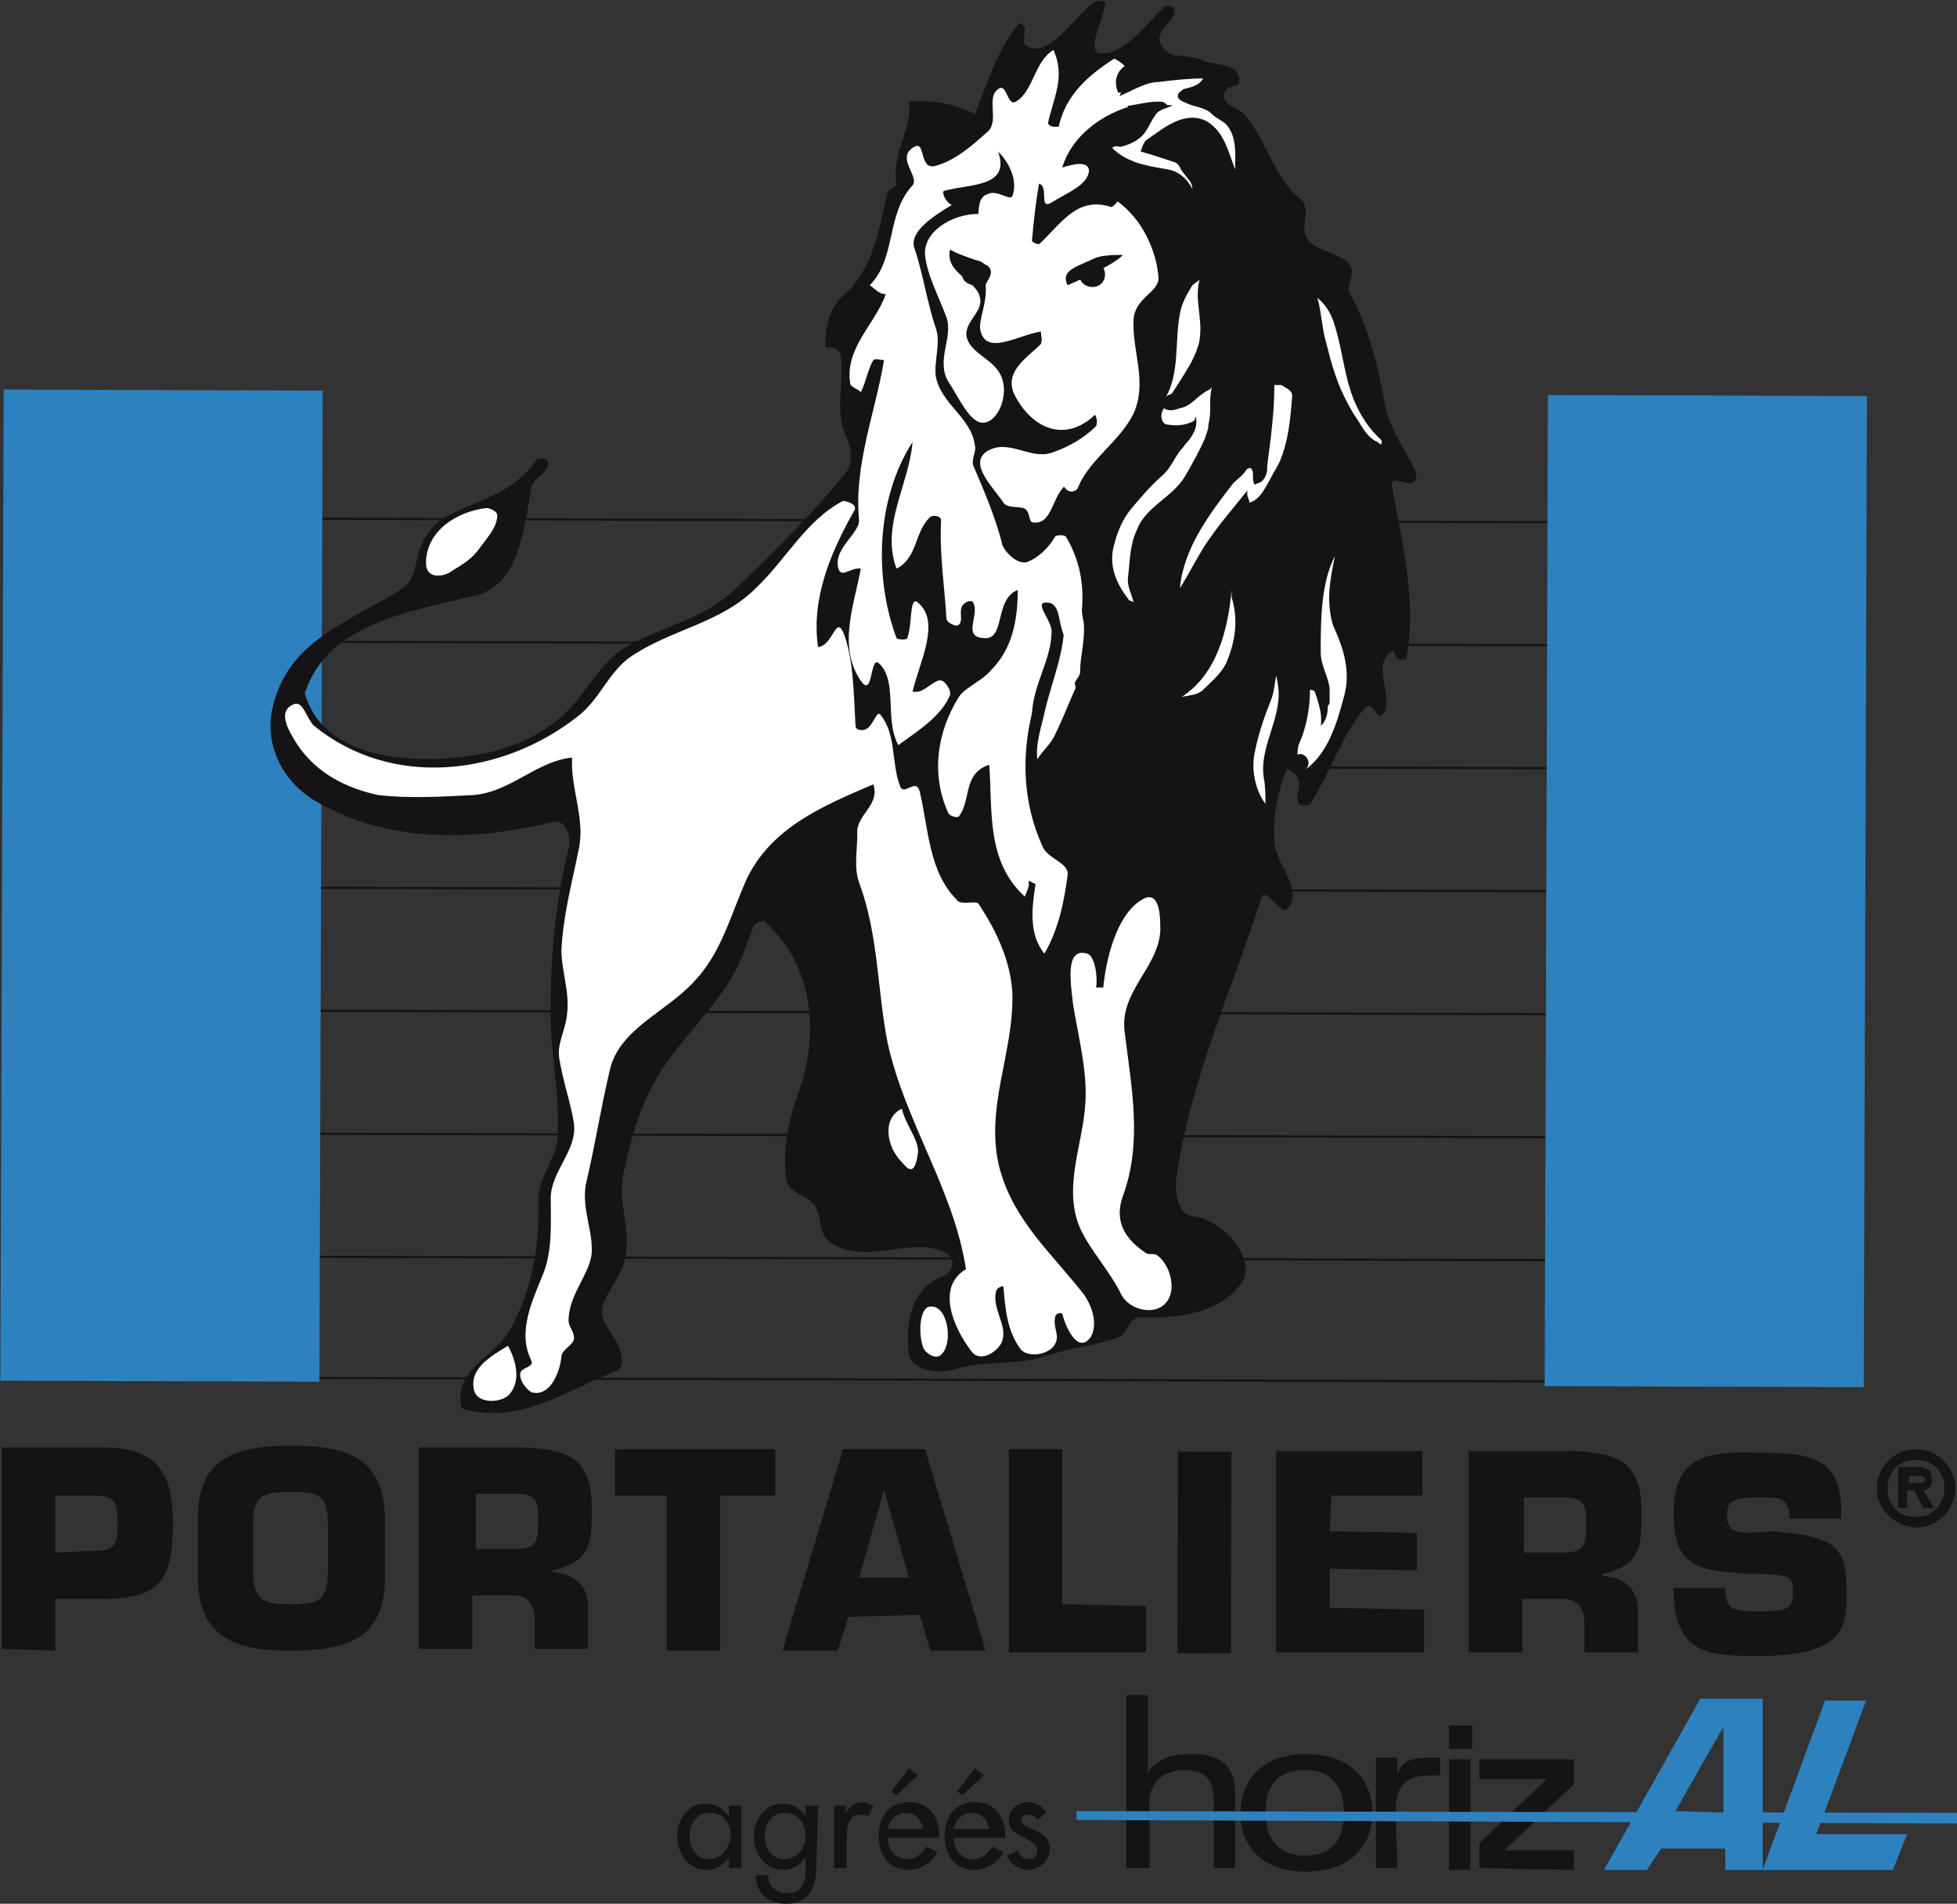 <?xml version="1.0" encoding="utf-8"?>
<!-- Generator: Adobe Illustrator 21.0.2, SVG Export Plug-In . SVG Version: 6.00 Build 0)  -->
<svg version="1.1" id="Calque_1" xmlns="http://www.w3.org/2000/svg" xmlns:xlink="http://www.w3.org/1999/xlink" x="0px" y="0px"
	 viewBox="0 0 109.8 106.8" enable-background="new 0 0 109.8 106.8" xml:space="preserve">
<rect x="0" y="0" width="109.8" height="106.8" fill="#333333" stroke="none"/>
<g id="logo_portalier_2_">
	<g>
		<path fill="#151315" d="M78.4,104.8l-1.2,0l0-6.2l1.2,0l0,0.9l0.1-0.2c0.3-0.7,1.2-0.7,1.9-0.7c0.1,0,0.3,0,0.4,0l0,1
			c-0.2,0-0.4,0-0.6,0c-1.6,0-1.9,0.9-1.9,2.1L78.4,104.8z"/>
		<path fill="#151315" d="M81.3,98.7l1.2,0l0,6.2l-1.2,0L81.3,98.7z M81.3,96.8h1.3l0,1.3l-1.3,0L81.3,96.8z"/>
		<path fill="#151315" d="M77,101.7c0,1.9-1.3,3.3-3.7,3.3c-2.5,0-3.7-1.4-3.7-3.3c0-1.9,1.3-3.3,3.7-3.3
			C75.7,98.4,77,99.8,77,101.7 M73.2,104.1c1.7,0,2.2-1.1,2.2-2.4c0-1.3-0.5-2.4-2.2-2.4c-1.7,0-2.2,1.1-2.2,2.4
			C71,103,71.6,104.1,73.2,104.1"/>
		<path fill="#151315" d="M63.2,104.8l0-9.7l1.2,0l0,4.4l0.1-0.2c0.6-0.7,1.3-0.9,2.4-0.9c2,0,2.4,1.1,2.4,2.2l0,4.2l-1.2,0l0-3.7
			c0-1.1-0.3-1.8-1.7-1.8c-0.6,0-1.4,0.3-1.7,0.9c-0.3,0.6-0.2,1.1-0.2,1.4l0,3.2L63.2,104.8z"/>
		<polygon fill="#151315" points="88.3,104.9 83,104.8 83,103.4 86.8,99.8 83,99.8 83,98.7 88.3,98.7 88.3,100.1 84.4,103.8 
			88.3,103.8 		"/>
		<path fill="#2E81BF" d="M90,104.9l5.4-9.6l3.5,0l0,9.6l-2.1,0l0-1.2l-3.6,0l-0.8,1.2L90,104.9z M96.7,101.7l0-4.8l-0.2,0.3
			l-2.5,4.4L96.7,101.7z"/>
		<path fill="none" stroke="#2E81BF" stroke-width="6.231553e-03" d="M90,104.9l5.4-9.6l3.5,0l0,9.6l-2.1,0l0-1.2l-3.6,0l-0.8,1.2
			L90,104.9z M96.7,101.7l0-4.8l-0.2,0.3l-2.5,4.4L96.7,101.7z"/>
		<polygon fill="#2E81BF" points="98.9,104.9 102.4,95.4 104.7,95.4 101.9,102.9 107,102.9 106.2,104.9 		"/>
		<polygon fill="none" stroke="#2E81BF" stroke-width="6.231553e-03" points="98.9,104.9 102.4,95.4 104.7,95.4 101.9,102.9 
			107,102.9 106.2,104.9 		"/>
		<polygon fill="#2E81BF" points="109.8,101.7 60.4,101.6 60.4,102.1 109.8,102.3 		"/>
		<path fill="#151315" d="M41.6,104.8l-0.7,0l0-0.6h0c-0.3,0.4-0.7,0.7-1.2,0.7c-1.1,0-1.7-0.9-1.7-1.9c0-1,0.7-1.9,1.7-1.8
			c0.5,0,0.9,0.3,1.2,0.7h0l0-0.6l0.7,0L41.6,104.8z M41,103c0-0.7-0.4-1.3-1.2-1.3c-0.7,0-1.1,0.6-1.1,1.3c0,0.7,0.4,1.3,1.1,1.3
			C40.5,104.3,40.9,103.7,41,103"/>
		<path fill="#151315" d="M45.8,104.7c0,1.2-0.4,2.1-1.7,2.1c-1,0-1.7-0.6-1.7-1.6l0.7,0c0,0.6,0.4,1,1.1,1c0.8,0,1-0.6,1-1.3l0-0.7
			h0c-0.3,0.4-0.7,0.7-1.2,0.7c-1.1,0-1.7-0.9-1.7-1.9c0-1,0.7-1.9,1.7-1.8c0.5,0,1,0.3,1.2,0.7h0l0-0.6l0.7,0L45.8,104.7z
			 M45.2,103c0-0.7-0.4-1.3-1.2-1.3c-0.7,0-1.1,0.6-1.1,1.3c0,0.7,0.4,1.3,1.1,1.3C44.7,104.3,45.2,103.7,45.2,103"/>
		<path fill="#151315" d="M47.4,101.8L47.4,101.8c0.2-0.4,0.5-0.7,1-0.7c0.2,0,0.4,0.1,0.6,0.2l-0.3,0.6c-0.1-0.1-0.3-0.1-0.4-0.1
			c-0.7,0-0.8,0.7-0.8,1.3l0,1.7l-0.7,0l0-3.5l0.7,0L47.4,101.8z"/>
		<path fill="#151315" d="M49.8,103.1c0,0.6,0.4,1.2,1.1,1.2c0.5,0,0.8-0.3,1.1-0.7l0.6,0.3c-0.3,0.6-1,1-1.6,1
			c-1.1,0-1.7-0.8-1.7-1.9c0-1.1,0.6-1.9,1.7-1.9c1.1,0,1.7,0.8,1.7,1.9l0,0.1L49.8,103.1z M51.8,102.6c-0.1-0.5-0.4-0.9-1-0.9
			c-0.5,0-0.9,0.4-1,0.9L51.8,102.6z M51.5,99.6l-1.2,1.1l-0.3-0.2l1-1.3L51.5,99.6z"/>
		<path fill="#151315" d="M53.5,103.1c0,0.6,0.4,1.2,1.1,1.2c0.5,0,0.8-0.3,1.1-0.7l0.6,0.3c-0.3,0.6-1,1-1.6,1
			c-1.1,0-1.7-0.8-1.7-1.9c0-1.1,0.6-1.9,1.7-1.9c1.1,0,1.7,0.8,1.7,1.9v0.1L53.5,103.1z M55.5,102.6c-0.1-0.5-0.4-0.9-1-0.9
			c-0.5,0-0.9,0.4-1,0.9L55.5,102.6z M55.2,99.6l-1.2,1.1l-0.3-0.2l1-1.3L55.2,99.6z"/>
		<path fill="#151315" d="M58.2,102.1c-0.1-0.2-0.3-0.3-0.5-0.3c-0.2,0-0.4,0.1-0.4,0.3c0,0.3,0.4,0.4,0.8,0.6
			c0.4,0.2,0.8,0.4,0.8,1c0,0.7-0.6,1.2-1.2,1.2c-0.5,0-1-0.3-1.2-0.8l0.6-0.3c0.1,0.3,0.3,0.5,0.6,0.5c0.3,0,0.5-0.2,0.5-0.5
			c0-0.2-0.1-0.3-0.2-0.4l-0.7-0.4c-0.4-0.2-0.7-0.4-0.7-0.9c0-0.6,0.5-1,1.1-1c0.4,0,0.8,0.2,1,0.6L58.2,102.1z"/>
		<path fill="none" stroke="#151315" stroke-width="0.118" d="M16.4,77.3l72.1,0.2 M16.4,70.5l72.1,0.2 M16.4,63.6l72.1,0.2
			 M16.4,56.7l72.1,0.2 M16.4,49.8L88.6,50 M16.5,42.9l72.1,0.2 M16.5,36l72.1,0.2 M16.5,29.1l72.1,0.2"/>
		
			<rect x="-18.7" y="40.8" transform="matrix(3.321729e-03 -1 1 3.321729e-03 -40.717 58.618)" fill="#2E81BF" width="55.6" height="17.9"/>
		
			<rect x="67.9" y="41.1" transform="matrix(3.242163e-03 -1 1 3.242163e-03 45.346 145.527)" fill="#2E81BF" width="55.6" height="17.9"/>
		<path fill="#151315" d="M0.1,92.5l0-11.3l5.7,0c2.8,0,3.9,1.2,3.9,4.2c0,3.2-0.7,4.3-3.9,4.3l-2.7,0l0,2.9L0.1,92.5z M5.2,87
			c1.2,0,1.4-0.2,1.4-1.6c0-1.2-0.2-1.5-1.4-1.5l-2.1,0l0,3.2L5.2,87z"/>
		<path fill="#151315" d="M11.1,88.4l0-3.2c0-3.5,2.2-4.1,5.3-4.1c3.1,0,5.2,0.7,5.2,4.2l0,3.2c0,3.5-2.2,4.1-5.3,4.1
			C13.2,92.6,11.1,91.9,11.1,88.4 M18.4,88.1l0-2.6c0-1.7-0.6-1.8-2.1-1.8c-1.6,0-2.1,0.2-2.1,1.8l0,2.6c0,1.7,0.6,1.9,2.1,1.9
			C17.9,90,18.4,89.8,18.4,88.1"/>
		<path fill="#151315" d="M23.5,81.2l5.8,0c2.6,0.1,3.9,0.6,3.9,3.4c0,1.9,0,3-2.2,3.5l0,0.1c1.2,0.1,2,0.7,2,2l0,2.3l-3,0l0-1.6
			c0-0.8-0.3-1.4-1.2-1.4l-2.3,0l0,3l-3,0L23.5,81.2z M28.9,86.9c1.3,0,1.3-0.5,1.3-1.8c0-1-0.3-1.3-1.2-1.3l-2.3,0l0,3.1L28.9,86.9
			z"/>
		<polygon fill="#151315" points="40.4,92.6 37.4,92.6 37.4,83.9 34.5,83.9 34.5,81.3 43.5,81.3 43.5,83.9 40.4,83.9 		"/>
		<path fill="#151315" d="M47.6,90.7L47,92.6l-3.1,0l3.4-11.3l4.6,0l3.4,11.3l-3.1,0l-0.6-2L47.6,90.7z M49.6,83.6L49.6,83.6
			l-1.4,4.9l2.8,0L49.6,83.6z"/>
		<polygon fill="#151315" points="59.6,90 64.3,90.1 64.3,92.7 56.6,92.7 56.6,81.3 59.6,81.3 		"/>
		
			<rect x="61.9" y="85.5" transform="matrix(2.776015e-03 -1 1 2.776015e-03 -19.611 154.398)" fill="#151315" width="11.3" height="3"/>
		<polygon fill="#151315" points="74.6,85.9 79.5,86 79.5,88.1 74.6,88 74.6,90.2 79.9,90.3 79.9,92.7 71.6,92.7 71.6,81.4 
			79.8,81.4 79.8,83.9 74.7,83.9 		"/>
		<path fill="#151315" d="M82.4,81.4l5.8,0c2.6,0.1,3.9,0.6,3.9,3.4c0,1.9,0,3-2.2,3.5v0.1c1.2,0.1,2,0.7,2,2l0,2.3l-3,0l0-1.6
			c0-0.8-0.3-1.4-1.2-1.4l-2.3,0l0,3l-3,0L82.4,81.4z M87.7,87.1c1.3,0,1.3-0.5,1.3-1.8c0-1-0.3-1.3-1.2-1.3l-2.3,0l0,3.1L87.7,87.1
			z"/>
		<path fill="#151315" d="M99.4,85.9c3.4,0.3,4.2,0.7,4.2,3.3c0,1.9,0.1,3.7-4.9,3.7c-2.9,0-4.8-0.1-4.8-3.8l2.9,0
			c0,1.2,0.4,1.3,1.9,1.3c1.4,0,1.9-0.1,1.9-1c0-1-0.2-1-1.6-1.1l-0.7,0c-2.8-0.2-4.4-0.2-4.4-3.4c0-3.2,1.8-3.5,4.8-3.4
			c2.5,0,4.6,0.1,4.6,3.2l0,0.5l-2.9,0c0-1.2-0.5-1.2-1.7-1.2c-1.6,0-1.8,0.3-1.8,1c0,0.9,0.4,0.9,1.2,1L99.4,85.9z"/>
		<path fill="#151315" d="M57.5,2.5c1.2,1,2.7-1.5,3.9-2.4C61.6,0,62.1,0,62,0.3c-0.2,1-1.1,2.7-0.2,2.7c1.3,0,2.4-1.5,3.5-2.6
			c0.1-0.1,0.6-0.1,0.6,0.2c0,0.8-1.7,1.3-0.3,2.4C66,3.2,67,3.1,67.5,3.4c0.7,0.3,2.2,0.1,2,1.3c0,0.1-0.7,0.1-0.8,0.5
			c-0.2,0.7,0.7,0.8,1.1,1.2c1.3,1.5,1.6,3.5,3.2,4.8c0.5,0.5,0.1,1.2,0.2,1.8c0.2,1.1,1.6,1,2.4,1.7c0.6,0.5-0.1,1.3,0.1,1.7
			c1.1,2,1.6,4,2,6.3c0.3,1.4,1.1,2.5,1.7,3.7c0.1,0.2,0.1,0.6-0.2,0.7c-0.4,0.1-1.2-0.5-1.1,0.2c0.6,3.3,1.4,6.5,0.8,9.7
			c-0.2-0.1-0.5,0.3-0.7-0.5c-1.3,0.6-0.1,2.3-0.5,3.4c-0.1,0.2-0.3,0.4-0.4,0.2c-0.2-0.2-0.4-0.8-0.8-0.3c-1.3,1.6-1.8,3.5-3,5.3
			c-0.1,0.1-0.5,0.1-0.6,0c-0.4-0.6,0.6-1.3-0.7-2c-0.5,1.3-0.8,2.7-0.7,4.1c0.1,1.4,1.7,2.7,0.7,3.8c-0.3,0.3-1.2-1.2-1.4-0.7
			c-1.7,5.3-4,10.2-4.8,15.8c-0.1,0.7,0.1,2,0.8,2.1c1.9,0.2,3.7,2.5,2.9,3.7c-1.1,1.7-3.5,2.1-5.7,2c-0.7,0-0.7,0.9-1.2,1.1
			c-1.3,0.5-2.8,0.6-4.2,1.1c-1.6,0.5-3.3,0.2-5,0.7c-0.9,0.3-2.4,0.1-2.6-0.8c-0.2-1.5,0-3.7,1.9-4.4c0.4-0.1,1-0.9,0-1.4
			c-1.9-0.8-4.4,0.8-6.3-0.5c-0.8-0.5-0.4-1.6-1-2.2c-0.5-0.5-1.4-0.6-1.5-1.4c-0.2-1.8,0.2-3.5,0.8-5.1c1-3,0.8-6.8-2-9.3
			c-0.1-0.1-0.5,0.1-0.6,0.2c-0.3,0.8-0.6,1.7-1,2.5c-1.3,2.4-3.4,4.1-4.7,6.5c-0.8,1.5-1.2,3.1-1.6,4.8c-0.4,1.6,0.4,3.2,0.1,4.8
			c-0.2,1.1-1,1.8-1.3,2.8c-0.2,1,0.8,1.6,1,2.5c0.1,0.4,0.2,0.9-0.2,1.1c-2.8,1.1-5.6,3.1-8.7,2.1c-0.5-2.1,1.7-2.8,2.6-4.2
			c1.3-2.2,1.8-4.8,1.7-7.5c0-1.3,1.1-2.4,1.1-3.7c0.1-2.5-0.5-4.9-0.4-7.3c0-2.9,0.3-5.8,1-8.7c0.2-0.7-0.2-1.6-0.8-1.5
			c-4.6,1.1-9.2,1.2-13.3-1.1c-2.1-1.2-3.1-3.5-2.4-5.7c1-3.5,4.4-4.5,7.2-6.3c0.9-0.6,0.6-1.9,1.3-2.9c0.3-0.5,0.7-0.9,1.1-1.1
			c1.9-1,3.8-1.3,5.1-3.2c0.1-0.1,0.5-0.1,0.6,0c0.3,0.7-0.8,0.9-0.9,1.6c-0.4,2.3-0.7,5.4-3.1,6c-3.6,0.9-8.3,1.5-9.6,5.5
			c1,3.5,5.4,3.9,8.5,3.6c2.1-0.2,4.2-0.8,5.9-2.3c1.4-1.2,2.1-3.1,3.8-4c2-1.1,4.2-1.5,5.9-3.1c2.2-2.1,4.2-4.1,6.2-6.5
			c0.4-0.5,0.5-1.2,0-2.3c-0.5-1.2-0.1-2.7-0.2-4.1c0-0.5-0.3-0.8-0.9-0.7c0-1.1,0.2-2.2,1-2.9c1.7-1.5,2-3.7,2.5-5.8
			c0.1-0.2,0.6-0.4,0.5-0.4C50,8.5,51.2,7.3,51,5.7c1.3-0.1,2.5,0.1,3.7,0.7c0.7-1.7,1.2-3.5,2.4-5c0.1-0.2,0.4,0,0.4,0.2
			C57.5,1.9,57.4,2.4,57.5,2.5"/>
		<path fill="#FFFFFF" d="M59.1,2.8C58,3.5,58,5.1,57,5.7c-0.5,0.3-0.5-1.1-1-0.7c-0.7,0.5,0.1,1.8-0.6,2.4
			c-0.9,0.8-1.8,1.6-2.9,1.9c-1,0.3-0.5-1.6-1.3-1c-0.9,0.6,0.4,1.6,0,2.1c-1.5,1.6-0.9,4.1-2.4,5.6c0.3,0.2,0.5,0.5,0.9,0.5
			c-0.6,1.7-2.3,3-2,5c0,0.2,0.4,0.3,0.6,0.5c0.3-0.6,0.4-1.3,0.7-1.8c0.1-0.1,0.4,0,0.6,0c-0.5,3-1.7,5.9-1.4,9
			c0,0.7-1.3,1.5-1.2,2.5c0.1,0.9,0.7,0.1,1.3,0.2c-0.4,2.1-1.3,4.4,0,6.3c0.7,1,0.5-1.4,1-1c1.1,1,0.3,3.1,1.1,4.6
			c1.1-0.8,2.4-1.6,2.9-2.8c0.1-0.2-0.3-1-0.7-0.8c-0.5,0.2-0.8,0.7-1.4,0.6c0.4-1.7,1.6-3.9,0.3-5c-0.5-0.4-0.3,1.3-0.6,2
			c0,0.1-0.5,0.1-0.6,0c-1.3-3.5-1.1-7.9,0.9-11c-0.2,2.4-1.8,4.7-0.9,7.1c1.2-0.6,1-2.1,1.9-2.9c0.1-0.1,0.6-0.1,0.6,0.2
			c-0.1,1.9,0.2,3.7,0.3,5.5c0,0.2,0.4,0.4,0.6,0.4c0.5-0.2-0.1-1,0.5-1.3c0.1-0.1,0.4-0.1,0.4,0c0.4,0.7-0.7,2,0.7,2
			c1.1,0,0.5-2.2,1.8-2.7c0,1.7-0.3,3.3-1.5,4.5c-0.5,0.6-1.5,1-1.8,1.5c-1.2,1.9-1.6,4.3-0.6,6.5c0.1,0.2,0.5,0.3,0.6,0.2
			c0.7-0.9,0.2-2.4,1.7-2.9c0.2,2.5-0.2,5.4,2,7.4c0.1-0.3,0.3-0.6,0.2-0.9c0.2,0.1,0.4,0.2,0.4,0.2c-0.2,1.3-0.4,2.8,0.5,3.9
			c0.8-1.4,1.1-2.9,1.3-4.4c0.1-0.7-1.1-0.9-1.4-1.6c-1.1-2.4-1.2-5-0.6-7.5C58,38.3,59,37,59,35.4c0-0.6-1-1.6-0.3-1.6
			c1.1,0,0.4,1.9,1.6,2.5c0.6-2.1,0.7-4.2-0.5-6.2c-0.1-0.1-0.5-0.1-0.6,0c-0.4,0.7-1,1.2-1.5,1.4c-0.6,0.3-1.5-0.7-1.5-1.1
			c-0.4-1.5-1-2.9-1.6-4.3c-0.1-0.4,0.2-0.8,0.1-1.1c-0.2-1.6-1.9-2.3-2.2-3.9c-0.1-0.9,0.3-1.9,0-2.7c-0.5-1.5-0.7-3-1.2-4.5
			c-0.3-0.9,1.1-1.8,2.1-2.4c-0.4-0.2-0.6-0.8-0.4-0.8c1.5-0.4,3.7-0.2,3-2.2c0.7,0.7,1.1,1.7,0.8,2.5c-0.1,0.3-0.9-0.4-1.4-0.1
			C55,11,54.9,11.5,54.9,12c-1.5,0-3.1,1-3,2.3c0.1,1.1,0.8,2.4,1.2,3.5c0.4,1.1-0.6,2.4,0.1,3.6c0.6,0.9,1.1,2.1,1.8,2.3
			c1,0.2,1.8-1.8,1-2.9c-0.5-0.7-1.4-1-1.7-1.7c-0.4-0.9,0.8-1.5,0.7-2.3c-0.1-1.1-2-1.4-1.7-2.8c0.7,0.4,1.4,0.5,2.1,0.9
			c0.5,0.4-0.1,0.9-0.1,1.1c0.1,1-0.4,1.9-0.3,2.5c0.3,1.5,2.1,0.3,3.4,0.1c0,0.2,0.1,0.5,0,0.7c-0.8,0.8-2.2,1.6-1.4,3
			c1,1.8,2.8,2.5,4.4,1c0.1-0.1,0.2,0.4,0.1,0.6c-0.7,0.7-1.6,1.2-2.5,1.5c-1.2,0.4-2.4-0.8-3.6-0.1c-1.1,0.7,0.3,2,0.9,2.9
			c0.2,0.3,0.7,0.2,1.1,0.3c0.4,0.1,0.3,0.7,0.5,0.8c1.1,0.2,1.1-1.3,1.8-2c0.3,0.5,0.8,0.2,0.8,0c0.7-1.6,2.3-2.5,3.1-4.1
			c0.8-1.8-0.1-3.5,0-5.3c0.1-1.2,1.4-1.5,1.4-2.3c-0.1-1.5-0.9-3.3-2.3-4.3c0,0-0.3,0.4-0.4,0.3c-1.9-0.6-2.8,1-4,2.1
			c-0.1,0-0.4-0.1-0.4-0.2c0.1-1.1,0.2-2.1,0.4-3.2c0.6,0.2-0.1,1.6,0.8,1c0.8-0.5,1.9-0.9,2-1.7c0-0.6-0.9-0.4-1.5-0.2
			c0.5-1.7,2.1-2.9,3.7-3.4c-0.6-0.6-1.1-1.6-0.2-2.3c-0.2-0.2-0.5-0.4-0.6-0.4c-1.4,0.9-2.7,2-3.1,3.8c0,0-0.5,0.1-0.6-0.2
			C59.1,5.5,59.8,4.3,59.1,2.8"/>
		<path fill="#151315" d="M61.4,14.5c0.4-0.2,1.2-0.2,1.6-0.2c-0.5,0.6-3.1,1.7-3.1,1.7C59.5,15.2,60.3,15,61.4,14.5"/>
		<path fill="#FFFFFF" d="M26.8,30.9c0.5-0.7,1.1-1.3,1.1-2c0-0.2-0.4-0.4-0.6-0.4c-1.7,0.2-3.4,1.3-3.4,3.1c0,0.9,1,0.8,1.5,0.4
			C25.9,31.7,26.4,31.4,26.8,30.9"/>
		<path fill="#FFFFFF" d="M26.6,44.6c2.1-0.2,3.5-1.9,5.5-2.1c-0.1,1.7,0.7,3.3,0.4,5c-0.4,2-0.9,3.8-1,5.8c0,1.2,0.5,2.4,0.3,3.7
			c-0.1,0.9-0.6,1.6-0.4,2.5c0.2,1.2,0.6,2.3,0.8,3.5c0.2,1.5-1.2,2.6-1.3,4.1c0,1.5,0.1,3-0.4,4.3c-0.6,1.5-1.5,3.3-0.7,4.9
			c0.2,0.4-0.5,0.4-0.6,0.7c-0.1,0.4,0.3,0.9,0.6,1.1c1,0.3,1.6-1,1.7-2c0-0.4,0.8-0.7,0.7-1.1c0-0.3-0.3-0.6-0.3-0.9
			c0-1.6,1.4-2.8,1.3-4.1c0-1.1-0.6-2.4-0.3-3.7c0.5-2.1,0.8-4.1,1.3-6.2c0.5-2.4,3.2-3.3,4.8-5.1c1.5-1.6,2-3.7,2.9-5.7
			c1.4-2.9,4.3-4.1,7.1-5.3c0.4,1.2-1,1.7-0.9,2.8c0,0.9-0.2,1.9,0.1,2.7c1.1,3,1,5.9,1.6,9c1,4.5,3.7,8.2,4.4,12.7
			c-1.7,1-0.7,3.3,0.3,4.6c0.5,0.7,1.5,0,1.7-0.5c0.4-0.9-0.6-1.9-0.3-2.9c0.1-0.2,0.4-0.3,0.4-0.2c0.1,1.2,0.2,2.4,0.9,3.4
			c0.4,0.7,2.1,0.4,2.1-0.6c0-0.3-0.2-0.7-0.1-1.1c0-0.2,0.3-0.3,0.4-0.2c0.2,0.8,0.9,2.3,1.6,1.3c0.4-0.7,0.1-1.7-0.4-2.4
			c-1.8-2.3-3.9-4.1-4.7-7c-0.9-3.4,0.8-6.5,0.7-9.9c-0.1-1.8-0.9-3.5-1.9-5c-0.1-0.2-1,0.1-1.2-0.2c-1.6-1.6-1.6-4-2.1-6.1
			c-0.2-0.8-0.9,0.3-1.1-0.3c-0.5-1.3-0.2-2.9-1.1-4c-0.2-0.3-0.4,0.6-0.8,0.8c-0.2,0.1-0.6,0.1-0.6-0.2c-0.1-1.7-0.1-3.5-0.6-5
			c-0.5-1.4-0.6,0.5-1.5,0.6c-0.4-2.7,0.7-5.3,2-7.6c0.3-0.4-0.4-0.6-0.6-0.6c-2.1,1.1-3.2,3.3-4.9,4.9c-2,2-4.8,2.3-7.1,3.9
			c-1.2,0.9-1.7,2.4-2.9,3.3c-4.2,3.3-10.4,4.1-14.8,0.5c-0.4-0.4-0.6-1.4-1.1-1.2c-1,0.4-0.3,1.5,0.2,2.3c1.1,1.6,2.7,2.4,4.5,2.8
			C22.9,44.8,24.7,44.7,26.6,44.6"/>
		<path fill="#FFFFFF" d="M63.1,57.9c-0.3-2.3,1.9-3.6,2-5.7c0-0.7,0-2.2-0.9-1.8c-1.4,0.7-2.1,3-2.3,5c0,0-0.3,0-0.4,0
			c0.1-0.7-0.1-1.8-0.5-1.9c-1.3-0.4-0.9,1.8-0.8,2.8c0.3,1.9,0.8,3.7,0.7,5.5c-0.1,2.3-1.3,4.8-0.3,7.1c0.6,1.3,1.6,2.3,2.3,3.7
			c0.5,1,2.2,1.3,2.7,0.2c0.3-0.6,0.1-1.8-0.7-2.4c-0.2-0.1-0.5,0-0.6-0.1c-1.2-0.8-1.8-1.8-1.3-3.2C64.1,64.1,63.5,61.1,63.1,57.9"
			/>
		<path fill="#FFFFFF" d="M50.6,65.2c0.2,0.2,0.7,1,0.9-0.5c0.1-0.7-0.7-1.6-0.9-2.5C49.5,62.7,49.7,64.3,50.6,65.2"/>
		<path fill="#FFFFFF" d="M28.6,78.2c0.6-0.7,0.4-1.8-0.1-2.7c-1,0.6-2.2,1.3-1.9,2.5C26.8,78.8,28.2,78.7,28.6,78.2"/>
		<path fill="#FFFFFF" d="M52.8,76c0.7-0.6,0.4-2.8-0.6-2.7c-0.6,0-0.7,1.5-0.4,2.3C51.9,75.9,52.5,76.3,52.8,76"/>
		<path fill="#FFFFFF" d="M71.5,21.6c0,1.5-0.2,3-0.4,4.5c0,0.3,0,0.6-0.3,0.9c-0.1,0.1-0.3,0.1-0.4,0.2c-0.2-0.3,0-0.7-0.2-0.9
			c0-0.1-0.3,0-0.3,0.1c-0.2,0.3-0.5,0.5-0.7,0.7c-1.4,1.8-2.8,3.7-3,5.9c0.5-0.8,0.9-1.6,1.4-2.4c0.8-1.2,1.6-2.1,2.4-3.1
			c-0.1,0.3,0.1,0.5,0.1,0.7c0.6-0.2,0.8-0.7,1.1-1.2c0.2-0.4,0.4-0.7,0.6-1.1c0.5-1.2,0.6-2.4,0.7-3.7c0-0.3-0.3-0.4-0.6-0.6"/>
		<path fill="#FFFFFF" d="M66.9,16c-0.3,0.5-0.6,1-0.7,1.6c-0.3,1.6,0,3.3-0.8,4.7c0.1-0.2,0.3-0.1,0.4-0.3c0.4-0.6,0.7-1.1,1-1.6
			c0.2-0.4,0.4-0.8,0.5-1.3c0.2-1.2-0.3-2.3,0-3.4"/>
		<path fill="#FFFFFF" d="M65.3,22.9c0.3,0.2,0.6,0.1,0.9,0c0.6-0.1,0.9-0.6,1.4-0.9c0.1-0.1,0.3-0.1,0.4-0.3
			c-0.2,0.7,0,1.4-0.2,2.1c0,0.3-0.1,0.5-0.2,0.8c-0.3,0.7-0.7,1.4-1.1,2.1c-0.7,1.2-2.2,1.7-2.7,3c-0.4,0.8-0.4,1.7-0.5,2.6
			c-0.1,0.6,0.2,1,0.3,1.5c-0.1-0.1-0.3-0.1-0.3-0.2c-0.7-0.9-1.1-1.9-0.8-3c0.2-0.8,0.5-1.5,1-2.1c0.6-0.7,1.1-1.3,1.8-1.9
			c0.4-0.4,0.6-0.9,0.9-1.3c0.2-0.2,0.3-0.4,0.5-0.6c0.3-0.4,0.5-0.8,0.4-1.3c-0.1,0,0,0.1-0.1,0.2c-0.5,0.3-1.1,0.3-1.6,0.2
			c-0.2-0.1-0.3-0.4-0.2-0.7"/>
		<path fill="#FFFFFF" d="M73.9,16.7c0.5,0.4,0.8,0.9,1,1.6c0.4,1.3,0.5,2.5,0.9,3.7c0.3,0.9,0.8,1.8,1.5,2.5
			c0.1,0.1,0.3,0.2,0.2,0.4c0,0.1-0.2-0.1-0.2-0.1c-0.5-0.2-0.8-0.7-1.1-1.2c-0.2-0.3-0.4-0.6-0.6-1c-0.6-1.1-0.9-2.2-1.2-3.4
			C74.2,18.6,74.1,17.2,73.9,16.7"/>
		<path fill="#FFFFFF" d="M59.7,34.7c0.1,1.8-0.7,3.5-1.1,5.3c-0.2,0.9-0.5,1.7-0.4,2.6c0.3-0.5,0.8-0.9,1-1.4
			c0.4-0.8,0.7-1.6,1.1-2.5c0.1-0.1,0-0.3,0-0.4c0.1-0.2,0.3-0.4,0.3-0.6c0-0.9,0.3-1.8,0.2-2.8c-0.1-0.4-0.1-0.8-0.2-1.2
			c-0.1-0.3,0-0.6,0-0.9c-0.1,0.5-0.6,0.7-1,0.8c0,0,0,0.1,0,0.2c0,0.4,0.3,0.7,0.4,1"/>
		<path fill="#FFFFFF" d="M69.1,33.1c-0.2,2.2-0.8,4.7-2.8,6c0.4-0.1,0.9-0.1,1.2-0.4c0.5-0.5,1-0.9,1.3-1.5
			c0.5-1.2,0.7-2.4,0.3-3.7"/>
		<path fill="#FFFFFF" d="M71.6,37.9c-0.1,0.5-0.1,0.9-0.3,1.4c-0.4,1-0.7,1.9-0.9,2.9c-0.1,0.5-0.1,1,0,1.5c0.1,0.5,0.3,1,0.6,1.4
			c0-0.5,0-1-0.1-1.5c-0.2-1.4,0.6-2.7,0.8-4.1C71.8,38.9,71.7,38.3,71.6,37.9C71.5,37.8,71.6,37.9,71.6,37.9"/>
		<path fill="#FFFFFF" d="M74.9,31.2c-0.8,1.5-0.8,3.7-0.8,5.4c0,0.7,0.4,1.3,0.5,2c0,0.3,0,0.5,0,0.8c0,0.1-0.1,0.2-0.1,0.2
			c0,0.4-0.1,0.9-0.4,1.1c0.1-0.6-0.1-1.2-0.3-1.8c0-0.1-0.1-0.2-0.3-0.2c0,1-0.2,2.1-0.6,3c-0.1,0.2-0.1,0.5-0.1,0.7
			c0-0.1,0.1-0.1,0.2-0.1c0.4,0.1,0.6,0.6,0.2,0.9c1.3-0.9,1.8-2.6,2.2-4.1c0.4-1.4,0-2.7-0.6-4C74.4,33.8,74.6,32.6,74.9,31.2
			C74.9,31.2,74.8,31.2,74.9,31.2"/>
		<path fill="#FFFFFF" d="M62.8,5.4c0.7-0.3,1.5-0.8,2.2-0.8c0.8-0.1,1.7-0.2,2.5-0.2c-0.2,0.4-0.7,0.5-1.1,0.6
			c-0.1,0.1-0.3,0.2-0.3,0.3c-0.1,0.3,0.3,0.4,0.5,0.5c0.4,0.2,1,0.2,1.4,0.6c0.3,0.3,0.7,0.4,0.9,0.7c0.5,0.7,0.4,1.6,0.4,2.4
			c-0.4-1-0.6-2.1-1.6-2.7c-1.2-0.6-2.3,0.3-3.3,1c-0.2,0.1-0.3,0.4-0.4,0.7V8.5c0.7,0.2,1.3,0.4,1.9,0.6c0.3,0.1,0.3,0.4,0.5,0.6
			c0.2,0.3,0.5,0.5,0.5,0.9c-0.3-0.6-0.8-1-1.4-1.1c-0.6-0.1-1.2-0.2-1.8-0.4c-0.5-0.2-0.9-0.4-1.3-0.8c0.2-0.2,0.4,0,0.6-0.1
			c0.4-0.1,0.8-0.3,1.1-0.6c0.3-0.3,0.4-0.7,0.7-1.1c0.2-0.4,0.7-0.4,1-0.6c-0.1,0-0.3,0-0.3,0c-0.2-0.2-0.3-0.2-0.5-0.2
			c-0.8,0-1.6,0.3-2.4,0.3c-0.2,0-0.4,0.1-0.6,0.1c0.2-0.4,0.3-1,0.9-0.9"/>
		<path fill="#151315" d="M61.3,16.1c0.4,0,0.7-0.3,0.7-0.7c0-0.4-0.3-0.7-0.7-0.7c-0.4,0-0.7,0.3-0.7,0.7
			C60.5,15.8,60.9,16.1,61.3,16.1"/>
		<path fill="#151315" d="M54.7,16c0.4,0,0.7-0.3,0.7-0.7c0-0.4-0.3-0.7-0.7-0.7c-0.4,0-0.7,0.3-0.7,0.7C53.9,15.7,54.3,16,54.7,16"
			/>
		<path fill="#151315" d="M105.3,83.5c0-1.2,1-2.2,2.2-2.2c1.2,0,2.2,1,2.2,2.2c0,1.2-1,2.2-2.2,2.2
			C106.3,85.6,105.3,84.7,105.3,83.5 M109.1,83.5c0-1-0.7-1.6-1.6-1.6c-0.9,0-1.6,0.6-1.6,1.6c0,1,0.7,1.6,1.6,1.6
			C108.4,85.1,109.1,84.4,109.1,83.5 M108.5,84.6l-0.6,0l-0.5-1l-0.4,0l0,1l-0.5,0l0-2.3l1.1,0c0.5,0,0.8,0.2,0.8,0.7
			c0,0.4-0.2,0.6-0.5,0.6L108.5,84.6z M107.6,83.2c0.2,0,0.4,0,0.4-0.2c0-0.2-0.2-0.2-0.4-0.2l-0.5,0v0.4L107.6,83.2z"/>
	</g>
</g>
</svg>

